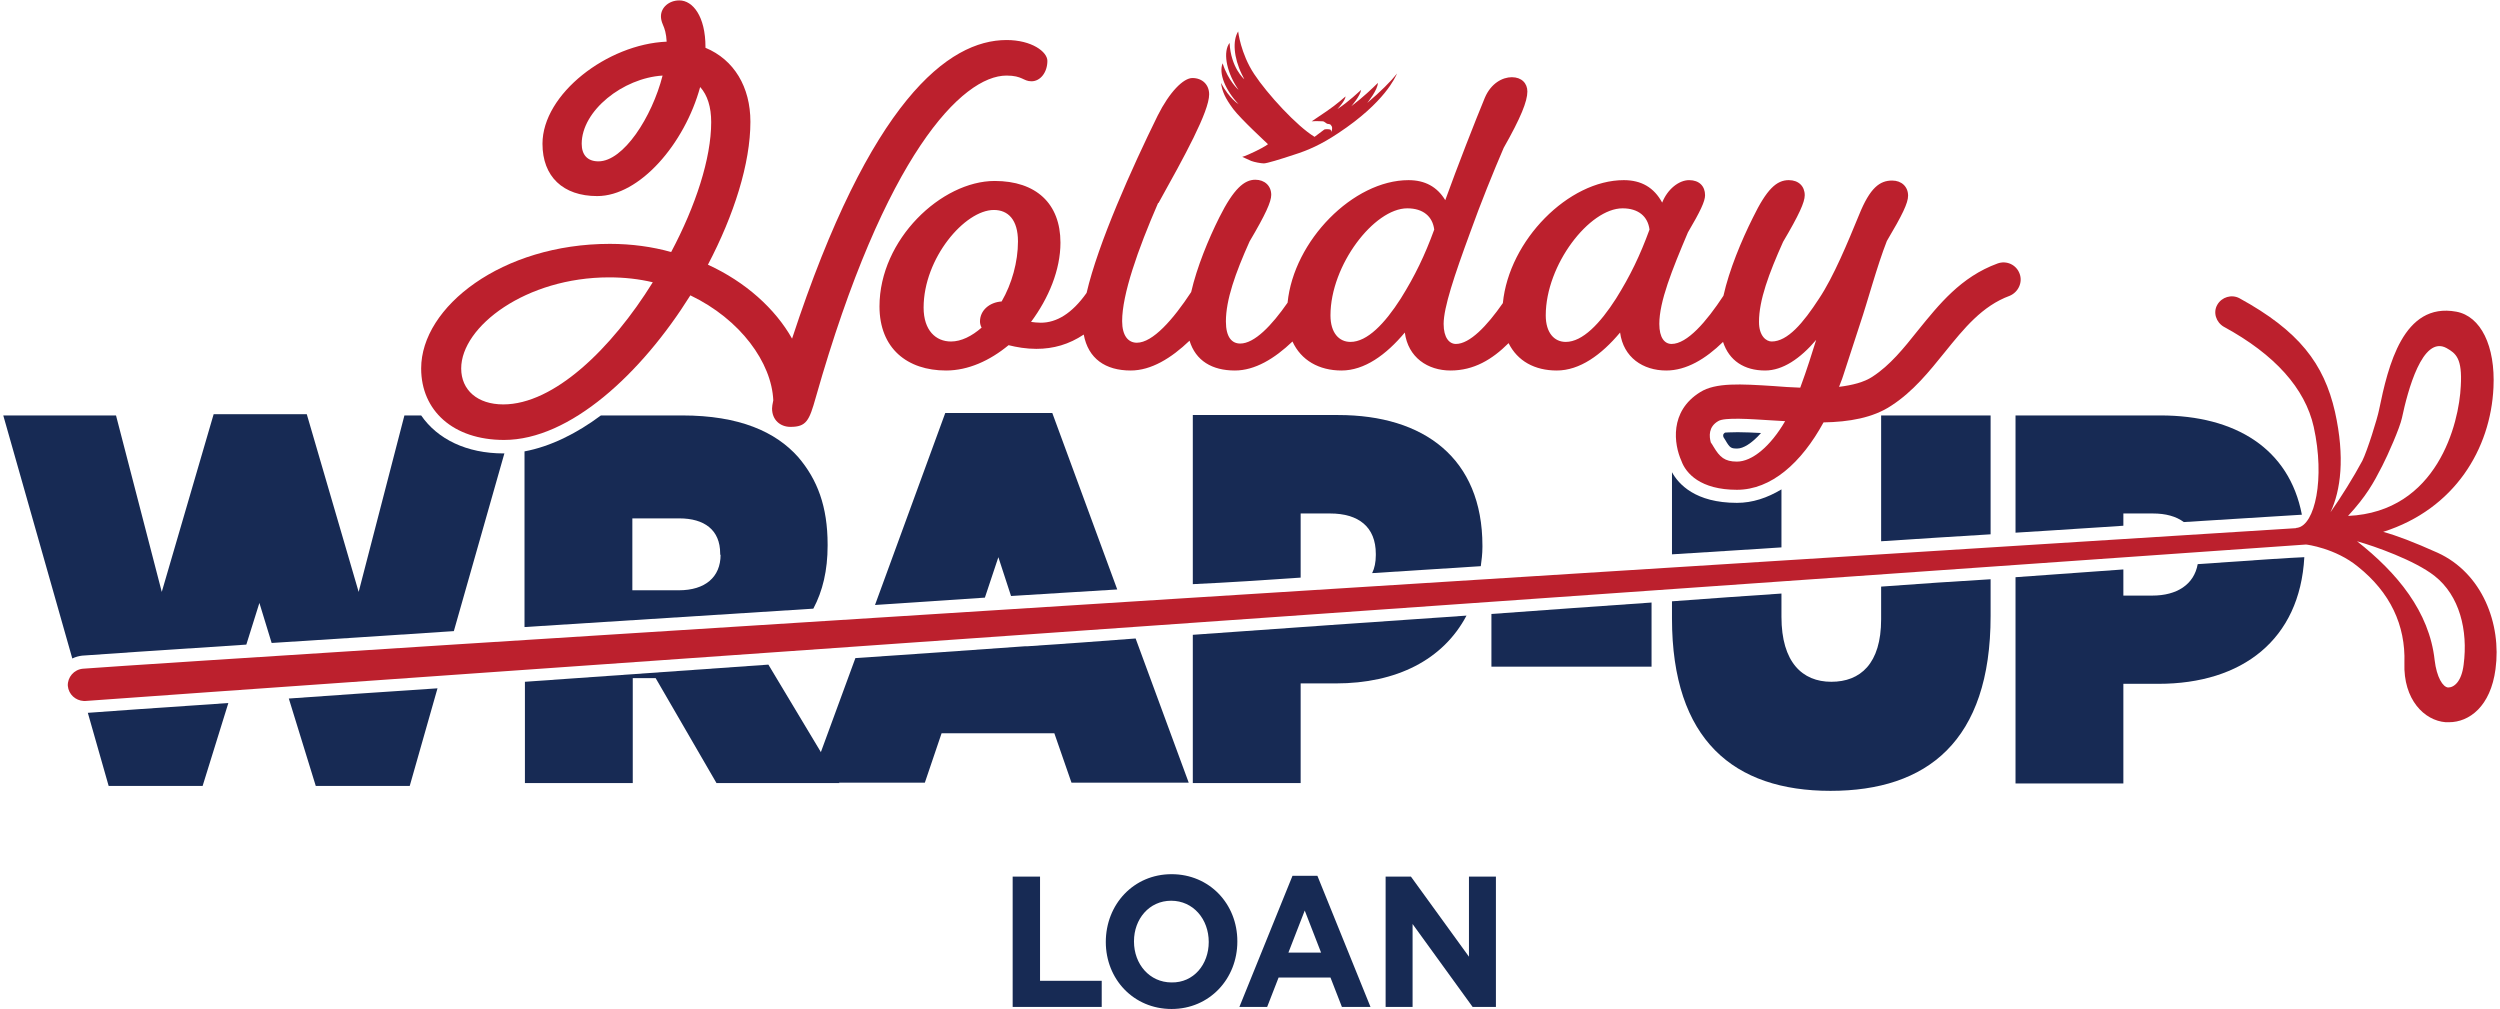 <?xml version="1.0" encoding="utf-8"?>
<!-- Generator: Adobe Illustrator 26.1.0, SVG Export Plug-In . SVG Version: 6.00 Build 0)  -->
<svg version="1.1" id="Layer_1" xmlns="http://www.w3.org/2000/svg" xmlns:xlink="http://www.w3.org/1999/xlink" x="0px" y="0px"
	 viewBox="0 0 612 247.1" style="enable-background:new 0 0 612 247.1;" xml:space="preserve">
<style type="text/css">
	.st0{fill:#172A54;}
	.st1{fill:#BC202D;}
</style>
<g>
	<g>
		<path class="st0" d="M247.9,214.6h6.7v25.5h15.1v6.4h-21.8V214.6z"/>
		<path class="st0" d="M270.7,230.6L270.7,230.6c0-9.2,6.8-16.6,16.1-16.6c9.3,0,16.1,7.3,16.1,16.4v0.1c0,9.1-6.8,16.5-16.1,16.5
			S270.7,239.7,270.7,230.6z M295.9,230.6L295.9,230.6c0-5.6-3.8-10.1-9.2-10.1c-5.4,0-9.1,4.5-9.1,9.9v0.1c0,5.5,3.8,10,9.2,10
			C292.2,240.6,295.9,236.1,295.9,230.6z"/>
		<path class="st0" d="M316.4,214.4h6.1l13,32.1h-7l-2.8-7.2H313l-2.8,7.2h-6.8L316.4,214.4z M323.4,233.2l-4-10.3l-4,10.3H323.4z"
			/>
		<path class="st0" d="M339.3,214.6h6.1l14.2,19.6v-19.6h6.6v31.9h-5.7l-14.7-20.3v20.3h-6.6V214.6z"/>
		<path class="st0" d="M70.7,171l6.6,21.4h23l6.8-23.9C93.8,169.4,81.6,170.2,70.7,171z"/>
		<path class="st0" d="M21.5,174.5l5.1,17.9h23l6.3-20.3C37.9,173.3,25.7,174.2,21.5,174.5z"/>
		<path class="st0" d="M128.5,166.9v24.8h26.4V166h5.4h0.2l14.9,25.7h30.1l-17.4-29C167,164.2,146.9,165.6,128.5,166.9z"/>
		<path class="st0" d="M241.1,146.3l3.3-9.9l3.1,9.5c8.6-0.5,17.3-1.1,26-1.6l-15.9-43.2h-26.2l-17.2,47
			C223.1,147.5,232.1,146.9,241.1,146.3z"/>
		<path class="st0" d="M251.6,158.2L251.6,158.2l-0.6,0c-14.1,1-28,2-41.6,2.9l-11.2,30.5h28.2l4.1-12.1h27.6l4.2,12.1H291l-13-35.3
			C269.2,157,260.4,157.6,251.6,158.2z"/>
		<path class="st0" d="M318.4,141.4v-15.7h7.2c7,0,11.2,3.3,11.2,9.9v0.3c0,1.7-0.3,3.2-0.9,4.4c8.9-0.6,17.8-1.1,26.6-1.7
			c0.2-1.5,0.4-3,0.4-4.7v-0.3c0-21.4-14.3-32-35.3-32H292v41.4C300.8,142.6,309.6,142,318.4,141.4z"/>
		<path class="st0" d="M292,155.4v36.3h26.4v-24.4h8.6c14.9,0,26.3-5.8,32-16.6C337,152.2,314.5,153.8,292,155.4z"/>
		<path class="st0" d="M365.1,150.3v12.9h39.2v-15.7C391.6,148.4,378.5,149.3,365.1,150.3z"/>
		<path class="st0" d="M487.3,130.8v-29.1h-26.8v30.8C469.8,131.9,478.8,131.3,487.3,130.8z"/>
		<path class="st0" d="M460.5,143.6v8c0,10.9-5.1,15.3-12.2,15.3c-7.1,0-12.2-4.8-12.2-15.9v-5.7c-8.7,0.6-17.7,1.2-26.8,1.9v4.2
			c0,29.8,15.2,42.2,38.8,42.2s39.2-12.1,39.2-42.8v-9C478.9,142.3,469.9,142.9,460.5,143.6z"/>
		<path class="st0" d="M509.1,129.4c3.7-0.2,7.3-0.5,10.7-0.7v-3h7.2c3.2,0,5.7,0.7,7.6,2.1c17.2-1.1,27.7-1.7,28.9-1.8
			c-3.1-16.2-16.3-24.3-34.6-24.3h-35.5v28.7C498.8,130.1,504.1,129.7,509.1,129.4z"/>
		<path class="st0" d="M538,138.1c-0.9,5-5.1,7.7-11.1,7.7h-7.1v-6.4c-8,0.6-16.8,1.2-26.4,1.9v50.5h26.4v-24.4h8.6
			c20.5,0,34.6-10.8,35.7-31C561.3,136.5,552.1,137.1,538,138.1z"/>
		<path class="st0" d="M123.3,111c-9.1,0-16.2-3.5-20.2-9.3H99l-11.2,43.2l-12.7-43.5H52.3l-12.7,43.5l-11.2-43.2H0.8l16.9,59.5
			c0.8-0.4,1.6-0.6,2.4-0.7c4.2-0.3,18.6-1.3,40.2-2.7l3.2-10.2l3,9.8c12.9-0.8,27.9-1.8,44.6-2.9l12.4-43.6
			C123.5,111,123.4,111,123.3,111z"/>
		<path class="st0" d="M167,101.7h-19.9c-5.9,4.4-12.3,7.6-18.7,8.8v43c21.7-1.4,45.6-2.9,70.7-4.5c2.3-4.3,3.5-9.4,3.5-15.4v-0.3
			c0-9.3-2.5-15.9-7.2-21.4C189.9,105.7,181,101.7,167,101.7z M176.4,135.8c0,5.5-3.8,8.7-10.2,8.7h-11.4v-17.6h11.5
			c6.1,0,10,2.8,10,8.6V135.8z"/>
		<g>
			<path class="st0" d="M422.3,105.9c-0.3,0.2-0.6,0.4-0.4,1.1c0.2,0.3,0.3,0.5,0.5,0.8c1.1,1.9,1.4,2,2.9,2c1.4,0,3.5-1.2,5.8-3.8
				c-1.9-0.1-4-0.2-5.7-0.2C423.3,105.8,422.5,105.9,422.3,105.9C422.3,105.9,422.3,105.9,422.3,105.9z"/>
			<path class="st0" d="M425.2,123.1c-10.2,0-14.3-4.6-15.9-7.5v20.1c9.2-0.6,18.1-1.1,26.8-1.7v-14.2
				C432.6,121.9,429,123.1,425.2,123.1z"/>
		</g>
	</g>
	<g>
		<g>
			<g>
				<path class="st1" d="M246.4,18.5c3.9,0,4.1,1.4,6.1,1.4c2.2,0,3.9-2.2,3.9-5c0-2.2-3.8-5.1-10-5.1c-14.2,0-33.4,14.8-52.5,73.1
					c-4.1-7.3-11.4-13.9-20.6-18.1c6.4-12.2,10.4-24.8,10.4-35c0-8.5-4-15.2-11-18.1v-0.2c0-7.5-3.1-11.4-6.4-11.4
					c-2.5,0-4.5,1.7-4.5,3.9c0,0.5,0.1,1.2,0.5,2.1c0.4,0.9,0.8,2.1,0.9,4.1c-14.5,0.6-30.4,12.8-30.4,25c0,8,5,12.8,13.4,12.8
					c10.4,0,21.4-12.8,25.2-26.7c1.8,2,2.7,4.9,2.7,8.6c0,8.9-3.8,20.5-9.8,31.8c-4.6-1.3-9.7-2-15-2c-26.4,0-46.2,15.4-46.2,30.5
					c0,10.3,7.8,17.5,20.3,17.5c16.1,0,33.6-16.2,45.6-35.4c12.3,5.9,19.9,16.5,20.3,25.7c-0.2,0.9-0.3,1.6-0.3,2
					c0,2.8,2,4.5,4.5,4.5c3.9,0,4.6-1.5,6.2-7.2C216.6,37.8,235.6,18.5,246.4,18.5z M146.5,39.5c-2.7,0-4.1-1.6-4.1-4.3
					c0-8.1,10.1-16.1,19.8-16.7C159.6,28.7,152.6,39.5,146.5,39.5z M123.2,99c-6.3,0-10.3-3.5-10.3-8.8c0-10.3,15.9-22.3,36.2-22.3
					c3.8,0,7.3,0.4,10.7,1.2C149.7,85.4,135.6,99,123.2,99z"/>
			</g>
			<g>
				<path class="st1" d="M494.4,67c-0.8-2.2-3.2-3.3-5.4-2.5c-9,3.3-14.3,10-19.5,16.4c-3.5,4.4-6.8,8.5-11.1,11.3
					c-2.1,1.4-5,2.1-8.2,2.5c0.3-0.9,0.7-1.7,1-2.7l4.2-12.9c1.7-5,4.1-14,6.5-20.1c3.8-6.4,5.2-9.3,5.2-11.1c0-2.2-1.6-3.7-3.9-3.7
					c-3,0-5.4,1.7-8.1,8.4c-2.8,6.8-6.2,15.1-9.8,20.5c-3.9,6-7.7,10.5-11.6,10.5c-1.3,0-3.1-1.3-3.1-4.8c0-5.3,2.4-11.8,5.9-19.6
					c3.9-6.6,5.3-9.7,5.3-11.4c0-2.2-1.5-3.7-3.9-3.7c-3,0-5.4,2.2-8.8,9.2c-2.8,5.6-5.8,12.8-7.2,19.1c-4.2,6.4-8.9,11.8-12.7,11.8
					c-1.7,0-3-1.5-3-4.9c0-5.5,3.1-13.2,7-22.4c3-5.1,4.2-7.6,4.2-9.1c0-2.2-1.4-3.7-3.9-3.7c-2.5,0-5.3,2.2-6.6,5.5
					c-2-3.7-5.1-5.5-9.4-5.5c-13.5,0-28.1,14.7-29.6,30.1c-3.9,5.6-8.1,10-11.5,10c-1.6,0-3-1.5-3-4.9c0-4,2.6-11.8,6.5-22.4
					c2.5-7,5.7-14.9,8.2-20.7c4.2-7.4,5.8-11.4,5.8-13.8c0-2-1.4-3.5-3.8-3.5c-2.3,0-5.1,1.5-6.6,5c-2.4,5.8-6.7,16.8-9.7,25.1
					c-2-3.3-5-4.9-9-4.9c-13.5,0-28.1,14.8-29.6,30c-3.9,5.6-8.1,10-11.6,10c-2,0-3.5-1.5-3.5-5.4c0-5.3,2.3-11.8,5.8-19.6
					c3.9-6.6,5.3-9.7,5.3-11.4c0-2.2-1.6-3.7-3.9-3.7c-2.7,0-5.3,2.2-8.8,9.2c-2.7,5.4-5.5,12.2-6.9,18.3
					c-4.4,6.7-9.4,12.4-13.3,12.4c-2.1,0-3.6-1.7-3.6-5.3c0-6.5,3.8-17.4,8.8-28.9h0.1C290,38.2,296,27.3,296,23.1
					c0-2.4-1.7-4-4.1-4c-2.2,0-5.6,3.4-8.5,9.2c-6.3,12.8-14.6,31.3-17.4,43.4c-3.6,5.1-7.4,7.3-11.2,7.3c-0.9,0-1.7-0.1-2.4-0.2
					c4.3-5.8,7.2-12.7,7.2-19.4c0-9.6-6-15.1-16.1-15.1c-13,0-28.2,14.3-28.2,30.7c0,10.3,6.8,15.7,16.3,15.7
					c5.4,0,10.7-2.4,15.3-6.2c2,0.5,4.3,0.9,6.8,0.9c4.2,0,8-1.1,11.6-3.5c1.1,5.9,5.3,8.8,11.5,8.8c5,0,9.9-3,14.4-7.3
					c1.5,4.9,5.5,7.3,11.1,7.3c4.9,0,9.7-2.9,14.1-7.1c2.1,4.6,6.5,7.1,12,7.1c5.6,0,10.9-3.8,15.5-9.3c0.8,6.1,5.6,9.3,11.2,9.3
					c5.7,0,10.2-2.7,14.2-6.7c2.2,4.4,6.4,6.7,11.8,6.7c5.6,0,10.9-3.8,15.5-9.3c0.8,6.1,5.6,9.3,11.3,9.3c4.9,0,9.6-2.8,13.9-7
					c1.5,4.6,5.2,7,10.3,7c4.3,0,8.6-2.9,12.5-7.5c-1,3.2-2.2,7.1-3.9,11.7c-2.2-0.1-4.5-0.2-6.6-0.4c-7.9-0.5-14.1-0.9-17.9,1.5
					c-7.6,4.7-6.4,12.8-4.6,16.8c1.1,3.1,4.7,7.1,13.6,7.1c8.4,0,15.8-6.6,21.2-16.5c6.2-0.1,12.1-1.1,16.6-4.1
					c5.4-3.5,9.3-8.4,13.1-13.1c4.7-5.8,9.1-11.3,15.9-13.8C494.1,71.5,495.2,69.1,494.4,67z M245.2,73.8c-3,0.2-5.3,2.2-5.3,4.9
					c0,0.4,0.1,1,0.4,1.5c-2.4,2.1-5,3.4-7.5,3.4c-3.7,0-6.7-2.7-6.7-8.3c0-12.1,10.1-23.9,17.2-23.9c3.5,0,5.9,2.4,5.9,7.7
					C249.2,64.1,247.7,69.5,245.2,73.8z M342.9,73.1c-3.9,6.1-8.2,10.6-12.3,10.6c-2.8,0-4.9-2.2-4.9-6.5
					c0-12.3,10.7-26.2,18.8-26.2c3.9,0,6.2,2,6.6,5.2C348.8,62.5,346.4,67.5,342.9,73.1z M395.6,73.1c-3.9,6.1-8.2,10.6-12.3,10.6
					c-2.8,0-4.9-2.2-4.9-6.5c0-12.4,10.7-26.2,18.8-26.2c3.9,0,6.2,2,6.6,5.2C401.5,62.5,399.1,67.5,395.6,73.1z M425.2,113
					c-3,0-4.2-1.1-5.7-3.6c-0.2-0.4-0.5-0.8-0.7-1.1c-0.4-1.5-0.6-3.8,1.8-5.2c1.5-1,8.1-0.5,13-0.2c1.1,0.1,2.3,0.1,3.4,0.2
					C433.4,109.3,428.9,113,425.2,113z"/>
			</g>
		</g>
		<path class="st1" d="M596.7,135.3c-5.8-2.6-10-4.2-13.3-5.1c17.6-5.6,26.3-20.4,27-35.3c0.5-10.2-3.1-17.5-9.1-18.6
			c-13-2.4-16.7,13.3-18.9,24c-0.4,2.1-2.9,10.1-4.1,12.5c-2.2,4.1-5.2,8.9-7.8,12.6c2.5-5.3,3.6-13.4,1.1-24.6
			C568.9,89,562.8,81,548.2,73c-1.9-1-4.3-0.3-5.4,1.6c-1.1,1.9-0.3,4.3,1.6,5.4c12.5,6.8,19.9,15.1,22,24.5c2.8,12.7,0.3,24-4,24.7
			c-0.1,0-0.2,0-0.4,0.1c-33.1,2.1-514.2,32.3-541.7,34.4c-2.2,0.2-3.8,2.1-3.7,4.2c0.2,2.1,1.9,3.6,3.9,3.7c0.1,0,0.2,0,0.4,0
			c28.1-2.1,533.9-37.6,543.6-38.3l0,0c0.2,0,7.2,0.9,12.7,5.4c7.9,6.3,11.7,14.3,11.4,23.6c-0.3,9,4.9,14.1,10.1,14.5
			c0.3,0,0.5,0,0.8,0c5,0,10.2-3.9,11.4-13C612.4,152.8,607.7,140.3,596.7,135.3z M583.2,114c1.3-2.5,4.3-9.3,4.8-11.7
			c1.4-6.6,5-20.3,10.9-17.1c2.3,1.3,3.9,2.5,3.5,9.3c-0.4,9.1-5.7,30.8-27.6,31.8C579.3,121.4,581,118.3,583.2,114z M603.1,162.7
			c-0.5,4.1-2.3,5.6-3.8,5.6c-1.3-0.1-2.8-2.5-3.3-6.7c-1.3-11.9-9.2-21.4-19-29.1c4.3,1.2,14.2,4.7,19,8.5
			C602.1,145.8,604.2,154.3,603.1,162.7z"/>
		<path class="st1" d="M334.7,25.2c0,0,2.6-3.2,2.6-4.9c-1.3,1.3-3.6,3.5-6.5,5.7c0,0,2.2-2.5,2.4-4c-0.7,0.6-2.8,2.7-5.8,4.7
			c0,0,1.9-2,2-3.1c-0.4,0.3-2.1,1.9-4.6,3.6c-1,0.7-2.2,1.5-3.7,2.5c1.1-0.1,2.4,0,2.8,0c0.2,0,0.9,0.6,1,0.6
			c0.1,0,0.7,0.1,0.8,0.2c0.2,0.2,0.4,0.5,0.4,0.8c0,0.5-0.1,0.7-0.2,1c0,0,0-0.5-0.3-0.6c-0.3-0.1-1.2-0.1-1.4,0
			c-0.2,0.1-2.2,1.7-2.4,1.8c-4.3-2.6-11.5-10.4-14.8-15.4c-3.3-5-3.9-10.4-3.9-10.4c-1.4,2.2-1.1,6.4,0.9,10.5
			c0.2,0.4,0.4,0.8,0.6,1.2c0,0-3.3-2.8-3.6-8.9l0,0c-1.6,2.1-0.9,6.7,1.8,10.9c0.1,0.2,0.3,0.4,0.4,0.6c0,0-2.5-2.1-3.9-6.5
			c-1,2.4,0.6,6.5,3.9,10c0,0-2.3-1.4-4.3-5.2c0.3,2.1,1,3.7,3,6.4c2,2.6,8,8.1,8.5,8.6c0,0-0.7,0.6-3.2,1.8
			c-2.5,1.2-3.1,1.3-3.1,1.3s1.5,0.7,2.2,1c0.8,0.3,2.4,0.6,3.1,0.6c0.7,0,4-1,7.3-2.1c3.5-1.1,6.7-2.5,10.9-5.3
			c11.5-7.6,14-13.8,14.4-14.6C340.5,19.9,337.9,22.5,334.7,25.2"/>
	</g>
</g>
</svg>
